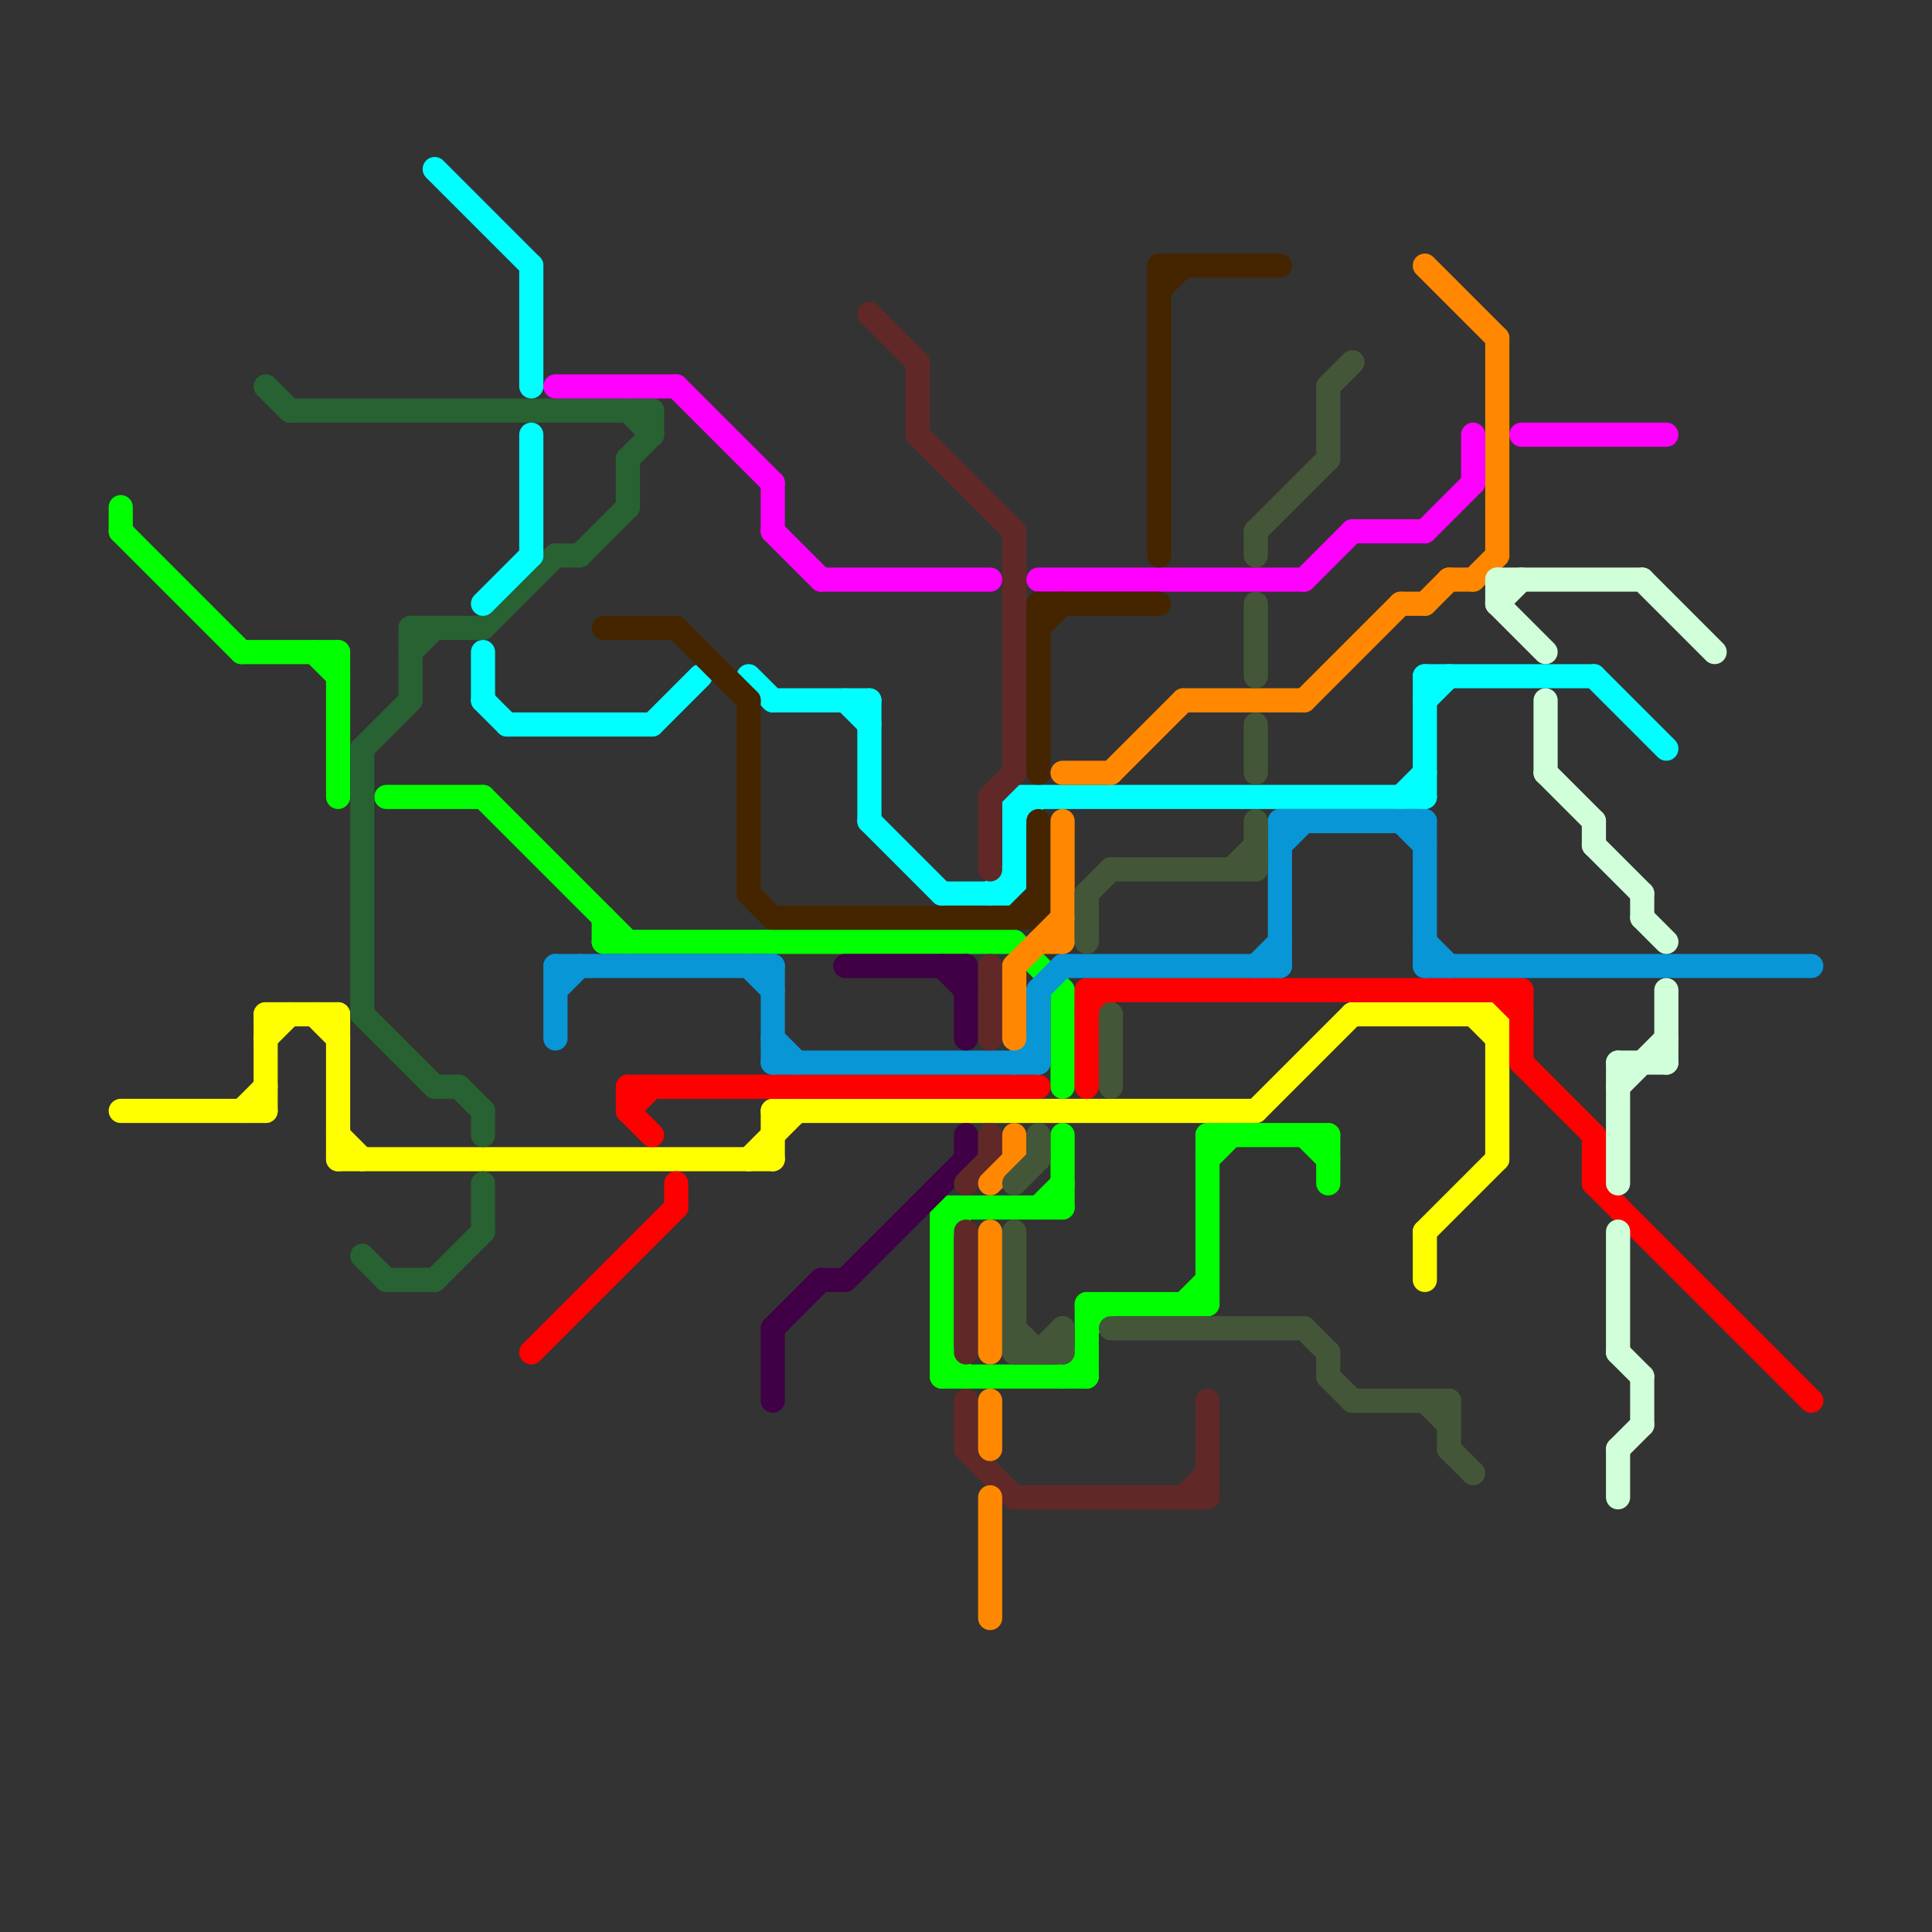 
<svg version="1.1" xmlns="http://www.w3.org/2000/svg" viewBox="0 0 80 80">
<rect x="0" y="0" width="80" height="80" fill="#333333" stroke="none"/>
<style>line { stroke-width: 1; fill: none; stroke-linecap: round; stroke-linejoin: round; } .c0 { stroke: #00ff00 } .c1 { stroke: #ffff00 } .c2 { stroke: #286132 } .c3 { stroke: #00ffff } .c4 { stroke: #ff0000 } .c5 { stroke: #ff00ff } .c6 { stroke: #0896d7 } .c7 { stroke: #452500 } .c8 { stroke: #3f0045 } .c9 { stroke: #612828 } .c10 { stroke: #ff8800 } .c11 { stroke: #435738 } .c12 { stroke: #d1ffd9 }</style><line class="c0" x1="39" y1="56" x2="40" y2="57"/><line class="c0" x1="16" y1="33" x2="20" y2="33"/><line class="c0" x1="54" y1="47" x2="55" y2="48"/><line class="c0" x1="55" y1="47" x2="55" y2="49"/><line class="c0" x1="14" y1="27" x2="14" y2="33"/><line class="c0" x1="45" y1="54" x2="45" y2="57"/><line class="c0" x1="50" y1="48" x2="51" y2="47"/><line class="c0" x1="39" y1="57" x2="45" y2="57"/><line class="c0" x1="45" y1="55" x2="46" y2="54"/><line class="c0" x1="25" y1="38" x2="25" y2="39"/><line class="c0" x1="25" y1="39" x2="42" y2="39"/><line class="c0" x1="20" y1="33" x2="26" y2="39"/><line class="c0" x1="13" y1="27" x2="14" y2="28"/><line class="c0" x1="5" y1="22" x2="10" y2="27"/><line class="c0" x1="44" y1="47" x2="44" y2="50"/><line class="c0" x1="44" y1="57" x2="45" y2="56"/><line class="c0" x1="10" y1="27" x2="14" y2="27"/><line class="c0" x1="44" y1="41" x2="44" y2="45"/><line class="c0" x1="42" y1="39" x2="44" y2="41"/><line class="c0" x1="39" y1="50" x2="39" y2="57"/><line class="c0" x1="50" y1="47" x2="50" y2="54"/><line class="c0" x1="5" y1="21" x2="5" y2="22"/><line class="c0" x1="39" y1="51" x2="40" y2="50"/><line class="c0" x1="50" y1="47" x2="55" y2="47"/><line class="c0" x1="49" y1="54" x2="50" y2="53"/><line class="c0" x1="43" y1="50" x2="44" y2="49"/><line class="c0" x1="45" y1="54" x2="50" y2="54"/><line class="c0" x1="39" y1="50" x2="44" y2="50"/><line class="c1" x1="13" y1="42" x2="14" y2="43"/><line class="c1" x1="14" y1="47" x2="15" y2="48"/><line class="c1" x1="61" y1="42" x2="62" y2="43"/><line class="c1" x1="32" y1="46" x2="32" y2="48"/><line class="c1" x1="14" y1="42" x2="14" y2="48"/><line class="c1" x1="31" y1="48" x2="33" y2="46"/><line class="c1" x1="14" y1="48" x2="32" y2="48"/><line class="c1" x1="5" y1="46" x2="11" y2="46"/><line class="c1" x1="10" y1="46" x2="11" y2="45"/><line class="c1" x1="11" y1="43" x2="12" y2="42"/><line class="c1" x1="56" y1="42" x2="62" y2="42"/><line class="c1" x1="52" y1="46" x2="56" y2="42"/><line class="c1" x1="59" y1="51" x2="62" y2="48"/><line class="c1" x1="11" y1="42" x2="11" y2="46"/><line class="c1" x1="32" y1="46" x2="52" y2="46"/><line class="c1" x1="11" y1="42" x2="14" y2="42"/><line class="c1" x1="59" y1="51" x2="59" y2="53"/><line class="c1" x1="62" y1="42" x2="62" y2="48"/><line class="c2" x1="26" y1="19" x2="27" y2="18"/><line class="c2" x1="17" y1="27" x2="18" y2="26"/><line class="c2" x1="19" y1="45" x2="20" y2="46"/><line class="c2" x1="24" y1="23" x2="26" y2="21"/><line class="c2" x1="20" y1="49" x2="20" y2="51"/><line class="c2" x1="20" y1="46" x2="20" y2="47"/><line class="c2" x1="16" y1="53" x2="18" y2="53"/><line class="c2" x1="15" y1="42" x2="18" y2="45"/><line class="c2" x1="15" y1="31" x2="15" y2="42"/><line class="c2" x1="17" y1="26" x2="20" y2="26"/><line class="c2" x1="23" y1="23" x2="24" y2="23"/><line class="c2" x1="12" y1="17" x2="27" y2="17"/><line class="c2" x1="26" y1="19" x2="26" y2="21"/><line class="c2" x1="20" y1="26" x2="23" y2="23"/><line class="c2" x1="18" y1="53" x2="20" y2="51"/><line class="c2" x1="27" y1="17" x2="27" y2="18"/><line class="c2" x1="15" y1="52" x2="16" y2="53"/><line class="c2" x1="18" y1="45" x2="19" y2="45"/><line class="c2" x1="15" y1="31" x2="17" y2="29"/><line class="c2" x1="26" y1="17" x2="27" y2="18"/><line class="c2" x1="17" y1="26" x2="17" y2="29"/><line class="c2" x1="11" y1="16" x2="12" y2="17"/><line class="c3" x1="59" y1="28" x2="59" y2="33"/><line class="c3" x1="58" y1="33" x2="59" y2="32"/><line class="c3" x1="22" y1="11" x2="22" y2="16"/><line class="c3" x1="20" y1="27" x2="20" y2="29"/><line class="c3" x1="35" y1="29" x2="36" y2="30"/><line class="c3" x1="22" y1="18" x2="22" y2="23"/><line class="c3" x1="42" y1="34" x2="43" y2="33"/><line class="c3" x1="39" y1="37" x2="42" y2="37"/><line class="c3" x1="20" y1="25" x2="22" y2="23"/><line class="c3" x1="21" y1="30" x2="27" y2="30"/><line class="c3" x1="59" y1="28" x2="66" y2="28"/><line class="c3" x1="36" y1="29" x2="36" y2="34"/><line class="c3" x1="42" y1="33" x2="59" y2="33"/><line class="c3" x1="27" y1="30" x2="29" y2="28"/><line class="c3" x1="32" y1="29" x2="36" y2="29"/><line class="c3" x1="18" y1="7" x2="22" y2="11"/><line class="c3" x1="36" y1="34" x2="39" y2="37"/><line class="c3" x1="66" y1="28" x2="69" y2="31"/><line class="c3" x1="41" y1="37" x2="42" y2="36"/><line class="c3" x1="59" y1="29" x2="60" y2="28"/><line class="c3" x1="20" y1="29" x2="21" y2="30"/><line class="c3" x1="42" y1="33" x2="42" y2="37"/><line class="c3" x1="31" y1="28" x2="32" y2="29"/><line class="c4" x1="26" y1="45" x2="26" y2="46"/><line class="c4" x1="66" y1="49" x2="75" y2="58"/><line class="c4" x1="45" y1="42" x2="46" y2="41"/><line class="c4" x1="26" y1="46" x2="27" y2="47"/><line class="c4" x1="63" y1="41" x2="63" y2="44"/><line class="c4" x1="45" y1="41" x2="63" y2="41"/><line class="c4" x1="66" y1="47" x2="66" y2="49"/><line class="c4" x1="28" y1="49" x2="28" y2="50"/><line class="c4" x1="26" y1="45" x2="43" y2="45"/><line class="c4" x1="22" y1="56" x2="28" y2="50"/><line class="c4" x1="62" y1="41" x2="63" y2="42"/><line class="c4" x1="63" y1="44" x2="66" y2="47"/><line class="c4" x1="26" y1="46" x2="27" y2="45"/><line class="c4" x1="45" y1="41" x2="45" y2="45"/><line class="c5" x1="63" y1="18" x2="69" y2="18"/><line class="c5" x1="32" y1="22" x2="34" y2="24"/><line class="c5" x1="23" y1="16" x2="28" y2="16"/><line class="c5" x1="43" y1="24" x2="54" y2="24"/><line class="c5" x1="56" y1="22" x2="59" y2="22"/><line class="c5" x1="32" y1="20" x2="32" y2="22"/><line class="c5" x1="34" y1="24" x2="41" y2="24"/><line class="c5" x1="59" y1="22" x2="61" y2="20"/><line class="c5" x1="61" y1="18" x2="61" y2="20"/><line class="c5" x1="28" y1="16" x2="32" y2="20"/><line class="c5" x1="54" y1="24" x2="56" y2="22"/><line class="c6" x1="23" y1="40" x2="32" y2="40"/><line class="c6" x1="53" y1="34" x2="59" y2="34"/><line class="c6" x1="42" y1="44" x2="43" y2="43"/><line class="c6" x1="23" y1="40" x2="23" y2="43"/><line class="c6" x1="31" y1="40" x2="32" y2="41"/><line class="c6" x1="58" y1="34" x2="59" y2="35"/><line class="c6" x1="32" y1="44" x2="43" y2="44"/><line class="c6" x1="23" y1="41" x2="24" y2="40"/><line class="c6" x1="53" y1="35" x2="54" y2="34"/><line class="c6" x1="32" y1="40" x2="32" y2="44"/><line class="c6" x1="59" y1="40" x2="75" y2="40"/><line class="c6" x1="44" y1="40" x2="53" y2="40"/><line class="c6" x1="43" y1="41" x2="44" y2="40"/><line class="c6" x1="53" y1="34" x2="53" y2="40"/><line class="c6" x1="43" y1="41" x2="43" y2="44"/><line class="c6" x1="32" y1="43" x2="33" y2="44"/><line class="c6" x1="59" y1="39" x2="60" y2="40"/><line class="c6" x1="52" y1="40" x2="53" y2="39"/><line class="c6" x1="59" y1="34" x2="59" y2="40"/><line class="c7" x1="48" y1="12" x2="49" y2="11"/><line class="c7" x1="48" y1="11" x2="48" y2="23"/><line class="c7" x1="43" y1="25" x2="43" y2="32"/><line class="c7" x1="48" y1="11" x2="53" y2="11"/><line class="c7" x1="43" y1="34" x2="43" y2="38"/><line class="c7" x1="43" y1="25" x2="48" y2="25"/><line class="c7" x1="31" y1="29" x2="31" y2="37"/><line class="c7" x1="43" y1="26" x2="44" y2="25"/><line class="c7" x1="31" y1="37" x2="32" y2="38"/><line class="c7" x1="28" y1="26" x2="31" y2="29"/><line class="c7" x1="32" y1="38" x2="43" y2="38"/><line class="c7" x1="25" y1="26" x2="28" y2="26"/><line class="c7" x1="42" y1="38" x2="43" y2="37"/><line class="c8" x1="35" y1="40" x2="40" y2="40"/><line class="c8" x1="40" y1="47" x2="40" y2="48"/><line class="c8" x1="32" y1="55" x2="32" y2="58"/><line class="c8" x1="35" y1="53" x2="40" y2="48"/><line class="c8" x1="40" y1="40" x2="40" y2="43"/><line class="c8" x1="32" y1="55" x2="34" y2="53"/><line class="c8" x1="34" y1="53" x2="35" y2="53"/><line class="c8" x1="39" y1="40" x2="40" y2="41"/><line class="c9" x1="41" y1="33" x2="41" y2="36"/><line class="c9" x1="41" y1="40" x2="41" y2="43"/><line class="c9" x1="41" y1="33" x2="42" y2="32"/><line class="c9" x1="40" y1="51" x2="40" y2="56"/><line class="c9" x1="40" y1="49" x2="41" y2="48"/><line class="c9" x1="49" y1="62" x2="50" y2="61"/><line class="c9" x1="50" y1="58" x2="50" y2="62"/><line class="c9" x1="36" y1="13" x2="38" y2="15"/><line class="c9" x1="38" y1="18" x2="42" y2="22"/><line class="c9" x1="40" y1="60" x2="42" y2="62"/><line class="c9" x1="42" y1="22" x2="42" y2="32"/><line class="c9" x1="41" y1="47" x2="41" y2="48"/><line class="c9" x1="42" y1="62" x2="50" y2="62"/><line class="c9" x1="38" y1="15" x2="38" y2="18"/><line class="c9" x1="40" y1="58" x2="40" y2="60"/><line class="c10" x1="58" y1="25" x2="59" y2="25"/><line class="c10" x1="42" y1="40" x2="42" y2="43"/><line class="c10" x1="41" y1="49" x2="42" y2="48"/><line class="c10" x1="43" y1="39" x2="44" y2="39"/><line class="c10" x1="44" y1="34" x2="44" y2="39"/><line class="c10" x1="61" y1="24" x2="62" y2="23"/><line class="c10" x1="54" y1="29" x2="58" y2="25"/><line class="c10" x1="59" y1="11" x2="62" y2="14"/><line class="c10" x1="60" y1="24" x2="61" y2="24"/><line class="c10" x1="41" y1="58" x2="41" y2="60"/><line class="c10" x1="62" y1="14" x2="62" y2="23"/><line class="c10" x1="46" y1="32" x2="49" y2="29"/><line class="c10" x1="59" y1="25" x2="60" y2="24"/><line class="c10" x1="42" y1="40" x2="44" y2="38"/><line class="c10" x1="41" y1="62" x2="41" y2="67"/><line class="c10" x1="41" y1="51" x2="41" y2="56"/><line class="c10" x1="49" y1="29" x2="54" y2="29"/><line class="c10" x1="44" y1="32" x2="46" y2="32"/><line class="c10" x1="42" y1="47" x2="42" y2="48"/><line class="c11" x1="46" y1="42" x2="46" y2="45"/><line class="c11" x1="52" y1="22" x2="55" y2="19"/><line class="c11" x1="45" y1="37" x2="45" y2="39"/><line class="c11" x1="52" y1="22" x2="52" y2="23"/><line class="c11" x1="55" y1="16" x2="56" y2="15"/><line class="c11" x1="42" y1="55" x2="43" y2="56"/><line class="c11" x1="59" y1="58" x2="60" y2="59"/><line class="c11" x1="55" y1="16" x2="55" y2="19"/><line class="c11" x1="51" y1="36" x2="52" y2="35"/><line class="c11" x1="43" y1="56" x2="44" y2="55"/><line class="c11" x1="42" y1="51" x2="42" y2="56"/><line class="c11" x1="60" y1="60" x2="61" y2="61"/><line class="c11" x1="56" y1="58" x2="60" y2="58"/><line class="c11" x1="45" y1="37" x2="46" y2="36"/><line class="c11" x1="55" y1="57" x2="56" y2="58"/><line class="c11" x1="46" y1="36" x2="52" y2="36"/><line class="c11" x1="52" y1="30" x2="52" y2="32"/><line class="c11" x1="60" y1="58" x2="60" y2="60"/><line class="c11" x1="54" y1="55" x2="55" y2="56"/><line class="c11" x1="42" y1="56" x2="44" y2="56"/><line class="c11" x1="42" y1="49" x2="43" y2="48"/><line class="c11" x1="43" y1="47" x2="43" y2="48"/><line class="c11" x1="55" y1="56" x2="55" y2="57"/><line class="c11" x1="52" y1="34" x2="52" y2="36"/><line class="c11" x1="46" y1="55" x2="54" y2="55"/><line class="c11" x1="52" y1="25" x2="52" y2="28"/><line class="c11" x1="44" y1="55" x2="44" y2="56"/><line class="c12" x1="68" y1="38" x2="69" y2="39"/><line class="c12" x1="67" y1="60" x2="67" y2="62"/><line class="c12" x1="68" y1="37" x2="68" y2="38"/><line class="c12" x1="67" y1="51" x2="67" y2="56"/><line class="c12" x1="62" y1="25" x2="63" y2="24"/><line class="c12" x1="68" y1="24" x2="71" y2="27"/><line class="c12" x1="66" y1="35" x2="68" y2="37"/><line class="c12" x1="62" y1="24" x2="62" y2="25"/><line class="c12" x1="64" y1="32" x2="66" y2="34"/><line class="c12" x1="69" y1="41" x2="69" y2="44"/><line class="c12" x1="67" y1="45" x2="69" y2="43"/><line class="c12" x1="67" y1="44" x2="69" y2="44"/><line class="c12" x1="67" y1="60" x2="68" y2="59"/><line class="c12" x1="62" y1="25" x2="64" y2="27"/><line class="c12" x1="68" y1="57" x2="68" y2="59"/><line class="c12" x1="64" y1="29" x2="64" y2="32"/><line class="c12" x1="67" y1="44" x2="67" y2="49"/><line class="c12" x1="67" y1="56" x2="68" y2="57"/><line class="c12" x1="66" y1="34" x2="66" y2="35"/><line class="c12" x1="62" y1="24" x2="68" y2="24"/>


</svg>

